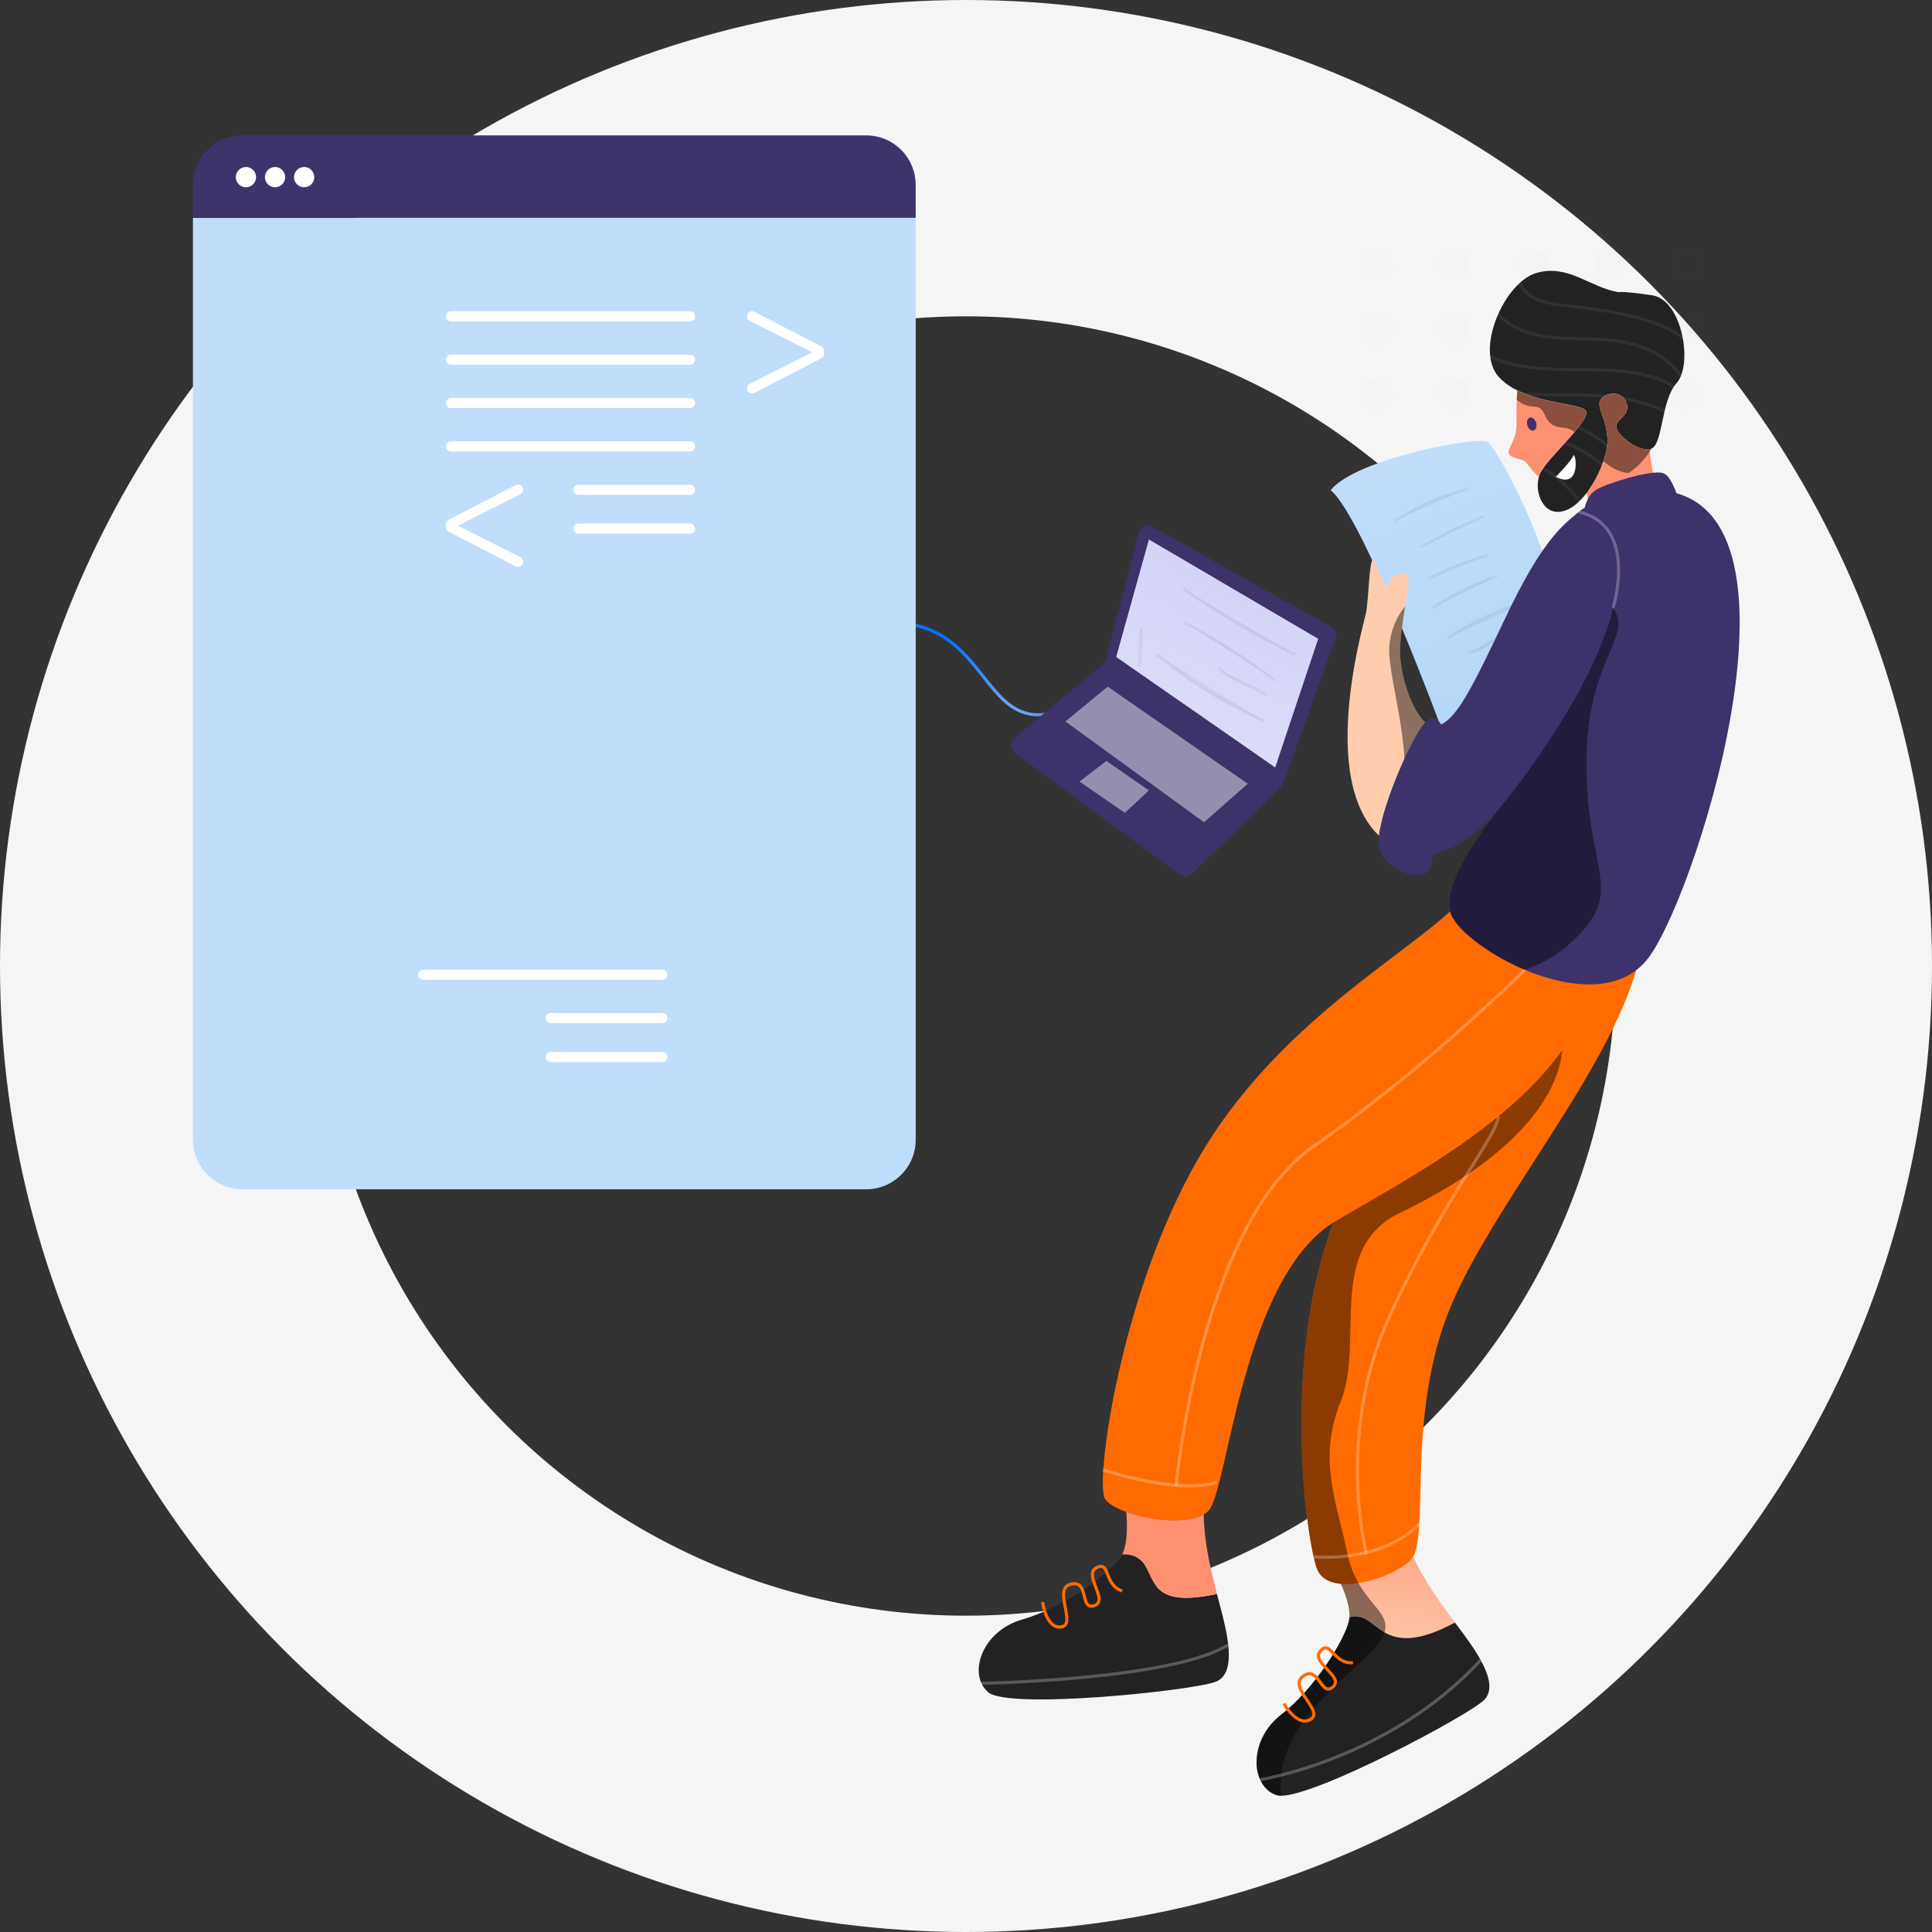 <?xml version="1.0" encoding="UTF-8"?> <svg xmlns="http://www.w3.org/2000/svg" width="262" height="262" viewBox="0 0 262 262" fill="none"><rect x="0" y="0" width="262" height="262" fill="#333333" stroke="none"/><circle cx="131" cy="131" r="109.553" transform="matrix(-1 0 0 1 262 0)" stroke="#F5F5F5" stroke-width="42.895"></circle><g opacity="0.1"><path opacity="0.1" d="M226.903 36.366C226.638 35.245 227.333 34.121 228.454 33.856C229.576 33.592 230.699 34.286 230.964 35.407C231.229 36.529 230.534 37.653 229.413 37.917C228.291 38.182 227.168 37.487 226.903 36.366Z" fill="url(#paint0_linear_430_14573)"></path><path opacity="0.1" d="M216.344 36.365C216.08 35.244 216.774 34.12 217.896 33.855C219.017 33.591 220.141 34.285 220.406 35.407C220.67 36.528 219.976 37.652 218.854 37.917C217.733 38.181 216.609 37.487 216.344 36.365Z" fill="url(#paint1_linear_430_14573)"></path><path opacity="0.1" d="M205.786 36.364C205.521 35.243 206.216 34.119 207.337 33.855C208.459 33.59 209.582 34.284 209.847 35.406C210.112 36.527 209.417 37.651 208.296 37.916C207.174 38.181 206.05 37.486 205.786 36.364Z" fill="url(#paint2_linear_430_14573)"></path><path opacity="0.1" d="M195.771 37.37C194.957 36.555 194.957 35.234 195.771 34.419C196.586 33.604 197.907 33.604 198.722 34.419C199.537 35.234 199.537 36.555 198.722 37.37C197.907 38.184 196.586 38.184 195.771 37.37Z" fill="url(#paint3_linear_430_14573)"></path><path opacity="0.1" d="M185.213 37.369C184.398 36.554 184.398 35.233 185.213 34.418C186.028 33.603 187.349 33.603 188.163 34.418C188.978 35.233 188.978 36.554 188.163 37.369C187.349 38.183 186.028 38.183 185.213 37.369Z" fill="url(#paint4_linear_430_14573)"></path><path opacity="0.1" d="M227.449 46.079C226.634 45.264 226.634 43.943 227.449 43.128C228.264 42.313 229.585 42.313 230.4 43.128C231.214 43.943 231.214 45.264 230.4 46.079C229.585 46.894 228.264 46.894 227.449 46.079Z" fill="url(#paint5_linear_430_14573)"></path><path opacity="0.1" d="M216.889 46.078C216.074 45.263 216.074 43.942 216.889 43.127C217.703 42.312 219.024 42.312 219.839 43.127C220.654 43.942 220.654 45.263 219.839 46.078C219.024 46.892 217.703 46.892 216.889 46.078Z" fill="url(#paint6_linear_430_14573)"></path><path opacity="0.1" d="M206.332 46.079C205.517 45.264 205.517 43.943 206.332 43.128C207.147 42.313 208.468 42.313 209.283 43.128C210.097 43.943 210.097 45.264 209.283 46.079C208.468 46.893 207.147 46.893 206.332 46.079Z" fill="url(#paint7_linear_430_14573)"></path><path opacity="0.1" d="M195.227 45.075C194.962 43.953 195.657 42.83 196.778 42.565C197.9 42.3 199.024 42.995 199.288 44.116C199.553 45.238 198.858 46.361 197.737 46.626C196.616 46.891 195.492 46.196 195.227 45.075Z" fill="url(#paint8_linear_430_14573)"></path><path opacity="0.1" d="M184.67 45.074C184.406 43.953 185.1 42.829 186.222 42.564C187.343 42.3 188.467 42.994 188.732 44.116C188.996 45.237 188.302 46.361 187.18 46.626C186.059 46.89 184.935 46.196 184.67 45.074Z" fill="url(#paint9_linear_430_14573)"></path><path opacity="0.1" d="M226.903 53.783C226.638 52.661 227.333 51.538 228.454 51.273C229.576 51.008 230.699 51.703 230.964 52.824C231.229 53.946 230.534 55.07 229.413 55.334C228.291 55.599 227.168 54.904 226.903 53.783Z" fill="url(#paint10_linear_430_14573)"></path><path opacity="0.1" d="M216.344 53.782C216.08 52.661 216.774 51.537 217.896 51.272C219.017 51.008 220.141 51.702 220.406 52.824C220.67 53.945 219.976 55.069 218.854 55.334C217.733 55.598 216.609 54.904 216.344 53.782Z" fill="url(#paint11_linear_430_14573)"></path><path opacity="0.1" d="M205.786 53.783C205.521 52.662 206.216 51.538 207.337 51.273C208.459 51.009 209.582 51.703 209.847 52.825C210.112 53.946 209.417 55.07 208.296 55.334C207.174 55.599 206.05 54.905 205.786 53.783Z" fill="url(#paint12_linear_430_14573)"></path><path opacity="0.1" d="M195.771 54.788C194.957 53.973 194.957 52.652 195.771 51.837C196.586 51.022 197.907 51.022 198.722 51.837C199.537 52.652 199.537 53.973 198.722 54.788C197.907 55.602 196.586 55.602 195.771 54.788Z" fill="url(#paint13_linear_430_14573)"></path><path opacity="0.1" d="M185.213 54.788C184.398 53.974 184.398 52.653 185.213 51.838C186.028 51.023 187.349 51.023 188.163 51.838C188.978 52.653 188.978 53.974 188.163 54.788C187.349 55.603 186.028 55.603 185.213 54.788Z" fill="url(#paint14_linear_430_14573)"></path></g><path d="M140.76 97.132C142.125 97.118 143.458 96.717 144.604 95.976L144.355 95.633C144.193 95.749 140.342 98.453 136.414 94.907C135.385 93.975 134.462 92.814 133.487 91.582C130.632 87.978 127.394 83.891 120.09 84.288L120.112 84.71C127.2 84.327 130.364 88.313 133.152 91.844C134.137 93.09 135.069 94.267 136.128 95.221C137.751 96.683 139.376 97.132 140.76 97.132Z" fill="url(#paint15_linear_430_14573)"></path><path d="M26.164 29.554V154.559C26.164 156.341 26.872 158.05 28.131 159.31C29.391 160.57 31.099 161.278 32.881 161.278H117.461C119.243 161.278 120.952 160.57 122.212 159.31C123.472 158.05 124.18 156.341 124.18 154.559V29.554H26.164Z" fill="#C0DEFC"></path><path d="M195.926 99.982C195.926 99.982 184.971 70.175 180.447 66.466C183.966 62.154 200.549 59.112 201.757 59.924C202.965 60.735 210.957 75.215 210.982 83.66C211.008 92.105 195.926 99.982 195.926 99.982Z" fill="url(#paint16_linear_430_14573)"></path><g opacity="0.25"><path opacity="0.25" d="M189.349 70.532C192.282 68.585 195.534 67.166 198.957 66.341Z" fill="url(#paint17_linear_430_14573)"></path><path opacity="0.25" d="M189.243 70.349C191.539 68.826 194.032 67.623 196.653 66.771C197.394 66.531 198.146 66.319 198.902 66.137C199.167 66.073 199.28 66.48 199.016 66.545C197.686 66.865 196.381 67.276 195.107 67.773C193.845 68.267 192.618 68.846 191.435 69.508C190.759 69.883 190.099 70.284 189.455 70.709C189.229 70.86 189.016 70.495 189.243 70.344V70.349Z" fill="url(#paint18_linear_430_14573)"></path><path opacity="0.25" d="M192.825 74.141C195.476 72.613 198.222 71.257 201.047 70.081Z" fill="url(#paint19_linear_430_14573)"></path><path opacity="0.25" d="M192.719 73.957C194.792 72.764 196.924 71.676 199.107 70.697C199.731 70.416 200.36 70.144 200.994 69.882C201.048 69.867 201.105 69.875 201.154 69.902C201.203 69.93 201.238 69.976 201.253 70.03C201.267 70.084 201.259 70.141 201.232 70.189C201.204 70.237 201.159 70.273 201.105 70.289C198.915 71.204 196.773 72.226 194.678 73.355C194.091 73.671 193.51 73.996 192.933 74.328C192.885 74.356 192.827 74.364 192.773 74.349C192.719 74.335 192.672 74.3 192.644 74.251C192.616 74.203 192.608 74.145 192.622 74.091C192.637 74.037 192.672 73.99 192.72 73.962L192.719 73.957Z" fill="url(#paint20_linear_430_14573)"></path><path opacity="0.25" d="M193.903 78.415C196.355 77.155 198.919 76.128 201.562 75.348Z" fill="url(#paint21_linear_430_14573)"></path><path opacity="0.25" d="M193.797 78.233C195.726 77.242 197.725 76.393 199.778 75.694C200.35 75.499 200.927 75.316 201.508 75.144C201.562 75.13 201.62 75.137 201.669 75.165C201.717 75.193 201.753 75.239 201.768 75.293C201.783 75.347 201.775 75.405 201.748 75.454C201.72 75.502 201.674 75.538 201.619 75.553C199.574 76.156 197.576 76.908 195.64 77.802C195.091 78.056 194.548 78.322 194.01 78.598C193.768 78.722 193.554 78.356 193.797 78.233Z" fill="url(#paint22_linear_430_14573)"></path><path opacity="0.25" d="M194.351 82.409C197.021 80.612 199.917 79.175 202.963 78.137Z" fill="url(#paint23_linear_430_14573)"></path><path opacity="0.25" d="M194.244 82.229C196.337 80.822 198.568 79.635 200.903 78.684C201.564 78.414 202.232 78.164 202.906 77.934C203.165 77.847 203.275 78.255 203.019 78.343C200.655 79.15 198.38 80.198 196.231 81.472C195.631 81.829 195.039 82.203 194.457 82.594C194.231 82.747 194.02 82.38 194.244 82.229V82.229Z" fill="url(#paint24_linear_430_14573)"></path><path opacity="0.25" d="M196.475 86.448C199.99 84.142 203.845 82.4 207.898 81.285Z" fill="url(#paint25_linear_430_14573)"></path><path opacity="0.25" d="M196.368 86.266C197.741 85.365 199.167 84.549 200.64 83.823C202.117 83.095 203.637 82.456 205.19 81.91C206.065 81.603 206.95 81.327 207.843 81.081C207.895 81.072 207.949 81.082 207.994 81.11C208.039 81.138 208.072 81.182 208.086 81.234C208.1 81.285 208.095 81.339 208.071 81.387C208.047 81.434 208.006 81.471 207.956 81.489C206.381 81.923 204.834 82.452 203.324 83.073C201.823 83.691 200.361 84.4 198.947 85.197C198.146 85.648 197.36 86.126 196.587 86.632C196.359 86.781 196.146 86.415 196.375 86.266H196.368Z" fill="url(#paint26_linear_430_14573)"></path><path opacity="0.25" d="M199.342 88.481C200.621 88.137 201.798 87.489 202.773 86.594Z" fill="url(#paint27_linear_430_14573)"></path><path opacity="0.25" d="M199.287 88.277C200.529 87.939 201.672 87.309 202.621 86.439C202.821 86.256 203.122 86.554 202.919 86.74C201.917 87.66 200.71 88.327 199.398 88.685C199.344 88.7 199.286 88.693 199.238 88.665C199.189 88.637 199.153 88.591 199.138 88.537C199.124 88.483 199.131 88.425 199.159 88.376C199.187 88.328 199.233 88.292 199.287 88.277Z" fill="url(#paint28_linear_430_14573)"></path></g><path d="M197.314 220.034C192.133 222.822 189.535 222.377 187.754 221.367C186.81 220.83 186.097 220.135 185.352 219.678C185.008 219.455 184.619 219.309 184.213 219.25C183.807 219.191 183.393 219.22 183 219.335C183.089 217.952 182.451 216.151 181.85 214.797C182.645 214.862 183.445 214.829 184.232 214.699C186.922 214.293 189.823 212.983 191.266 211.637C191.422 211.487 191.552 211.313 191.651 211.122C193.19 214.5 195.712 217.885 197.314 220.034Z" fill="url(#paint29_linear_430_14573)"></path><path d="M201.236 230.56C199.066 232.67 178.655 243.535 173.717 243.521C173.508 243.526 173.3 243.497 173.099 243.437C171.471 242.879 170.507 241.232 170.409 239.283C170.358 238.234 170.538 237.187 170.934 236.215C171.521 234.754 172.493 233.479 173.748 232.526C178.329 228.973 182.39 222.302 182.931 219.805C182.965 219.651 182.987 219.494 182.994 219.335C183.388 219.22 183.802 219.191 184.208 219.25C184.614 219.309 185.002 219.455 185.347 219.678C186.096 220.135 186.81 220.83 187.749 221.367C189.53 222.377 192.127 222.822 197.309 220.034C197.508 220.305 197.695 220.548 197.863 220.778C200.006 223.656 203.513 228.343 201.236 230.56Z" fill="#222222"></path><path d="M222.465 129.205C219.452 144.284 201.438 164.188 196.071 178.863C190.98 192.773 193.696 207.397 191.641 211.12C191.542 211.312 191.412 211.486 191.256 211.635C189.817 212.989 186.916 214.291 184.222 214.698C183.435 214.828 182.635 214.86 181.84 214.795C180.351 214.655 179.15 214.068 178.633 212.841C177.026 209.02 171.906 173.98 186.929 154.505C189.662 150.967 192.713 147.687 196.045 144.707C209.104 133.006 222.465 129.205 222.465 129.205Z" fill="#FF6B00"></path><path style="mix-blend-mode:overlay" opacity="0.45" d="M181.845 189.956C178.638 197.964 181.245 203.531 182.754 210.799C183.03 212.171 183.527 213.488 184.227 214.699C186.042 217.863 188.473 219.095 187.754 221.367C187.577 221.882 187.316 222.363 186.98 222.793C183.935 226.926 172.614 233.458 173.717 243.521C173.508 243.526 173.3 243.497 173.1 243.437C171.471 242.879 170.507 241.232 170.409 239.283C170.581 238.264 170.753 237.224 170.934 236.215C171.521 234.753 172.494 233.479 173.748 232.526C178.329 228.973 182.391 222.302 182.931 219.805C182.966 219.651 182.987 219.494 182.995 219.335C183.084 217.952 182.446 216.151 181.845 214.797C180.356 214.656 179.155 214.07 178.638 212.843C177.031 209.022 171.911 173.982 186.934 154.506C189.667 150.969 192.718 147.689 196.05 144.709L211.811 140.814C211.811 140.814 214.224 152.727 189.818 164.492C179.812 169.31 185.052 181.947 181.845 189.956Z" fill="url(#paint30_linear_430_14573)"></path><path d="M216.789 128.301C216.636 146.547 194.021 158.006 181.202 165.546C168.383 173.085 166.577 202.186 163.861 204.902C163.677 205.083 163.471 205.239 163.248 205.367C160.921 206.74 155.975 206.201 152.739 205.038C151.318 204.523 150.227 203.89 149.837 203.243C148.479 200.98 151.948 175.348 162.503 157.102C173.059 138.857 190.471 129.73 197.485 122.797L216.789 128.301Z" fill="#FF6B00"></path><path d="M214.423 65.171C214.423 65.171 215.795 67.583 215.433 69.946C215.071 72.308 224.777 66.481 224.777 66.481C224.777 66.481 223.044 60.847 223.937 58.283" fill="url(#paint31_linear_430_14573)"></path><path d="M227.381 51.925C225.214 54.347 225.549 60.19 223.938 60.847C223.892 60.865 223.845 60.879 223.797 60.89C222.025 61.267 219.123 58.855 219.164 57.801C219.206 56.748 221.313 56.295 220.484 54.447C219.655 52.599 216.867 53.431 216.905 54.751C216.943 56.07 217.794 56.774 217.996 59.438C218.123 61.13 217.049 64.193 215.438 66.473C214.515 67.78 213.42 68.829 212.269 69.23C209.397 70.234 208.055 66.904 208.686 64.661C208.75 64.434 208.837 64.214 208.947 64.006C210.107 61.844 215.982 56.769 215.031 55.663C214.278 54.788 209.391 54.734 205.766 52.939C204.805 52.493 203.942 51.864 203.223 51.086C199.963 47.419 204.026 38.272 208.35 37.016C212.674 35.761 215.687 39.026 219.502 39.626C219.502 39.626 219.918 39.439 224.029 40.041C228.14 40.644 229.607 49.437 227.381 51.925Z" fill="#222222"></path><g style="mix-blend-mode:overlay" opacity="0.25"><g style="mix-blend-mode:overlay" opacity="0.25"><path d="M206.26 35.789C205.77 36.647 205.917 37.677 206.367 38.517C206.881 39.478 207.774 40.117 208.782 40.499C209.903 40.926 211.106 41.071 212.288 41.218C213.618 41.39 214.949 41.544 216.275 41.733C218.911 42.11 221.543 42.603 224.063 43.473C226.194 44.207 228.481 45.23 229.677 47.247C231.028 49.533 230.624 52.312 230.005 54.754C229.919 55.087 229.833 55.418 229.743 55.751C229.724 55.8 229.687 55.841 229.64 55.865C229.592 55.889 229.538 55.895 229.487 55.881C229.435 55.866 229.391 55.834 229.363 55.789C229.335 55.744 229.325 55.69 229.334 55.638C229.991 53.194 230.693 50.44 229.597 48.011C228.634 45.875 226.433 44.772 224.336 44.013C221.822 43.104 219.189 42.584 216.546 42.194C215.22 41.999 213.889 41.836 212.559 41.671C211.358 41.522 210.129 41.397 208.973 41.012C207.902 40.657 206.914 40.074 206.259 39.14C205.682 38.322 205.365 37.253 205.612 36.268C205.674 36.027 205.769 35.796 205.895 35.582C205.923 35.533 205.969 35.498 206.024 35.484C206.078 35.469 206.135 35.477 206.184 35.505C206.232 35.534 206.268 35.58 206.282 35.634C206.296 35.688 206.289 35.746 206.26 35.794V35.789Z" fill="white"></path></g></g><g style="mix-blend-mode:overlay" opacity="0.25"><g style="mix-blend-mode:overlay" opacity="0.25"><path d="M201.683 39.06C201.975 41.542 203.932 43.476 206.12 44.466C208.798 45.676 211.816 45.688 214.699 45.736C217.468 45.784 220.267 45.933 222.885 46.921C224.104 47.368 225.24 48.015 226.246 48.834C227.274 49.718 228.16 50.756 228.873 51.909C229.644 53.122 230.332 54.386 230.932 55.692C231.244 56.365 231.538 57.046 231.814 57.736C231.953 58.079 232.095 58.432 232.212 58.789C232.32 59.115 232.372 59.488 232.195 59.798C232.129 59.925 232.028 60.031 231.904 60.101C231.78 60.172 231.637 60.205 231.495 60.196C231.439 60.194 231.386 60.171 231.347 60.132C231.308 60.092 231.285 60.039 231.284 59.983C231.284 59.928 231.307 59.874 231.346 59.835C231.385 59.795 231.439 59.773 231.495 59.773C231.809 59.81 231.915 59.459 231.882 59.208C231.804 58.841 231.683 58.484 231.522 58.144C231.257 57.458 230.971 56.782 230.664 56.116C230.078 54.816 229.407 53.555 228.657 52.341C227.968 51.203 227.113 50.173 226.121 49.286C225.148 48.458 224.038 47.806 222.842 47.359C220.268 46.374 217.539 46.213 214.819 46.158C211.966 46.108 209.011 46.101 206.326 45.007C204.085 44.094 202.066 42.335 201.422 39.928C201.344 39.642 201.286 39.35 201.251 39.056C201.251 39 201.274 38.946 201.314 38.907C201.353 38.867 201.407 38.845 201.463 38.845C201.519 38.846 201.572 38.869 201.611 38.908C201.65 38.948 201.673 39.001 201.674 39.056L201.683 39.06Z" fill="white"></path></g></g><g style="mix-blend-mode:overlay" opacity="0.25"><g style="mix-blend-mode:overlay" opacity="0.25"><path d="M196.662 43.164C197.791 45.417 199.81 47.064 202.065 48.116C204.707 49.351 207.658 49.723 210.544 49.847C213.66 49.979 216.786 49.825 219.893 50.133C221.4 50.262 222.889 50.546 224.337 50.979C225.605 51.376 226.853 51.962 227.798 52.916C229.92 55.054 229.915 58.288 229.579 61.075C229.533 61.461 229.481 61.845 229.43 62.231C229.427 62.287 229.405 62.339 229.365 62.378C229.326 62.417 229.274 62.44 229.219 62.442C229.116 62.442 228.99 62.345 229.006 62.231C229.385 59.416 229.788 56.175 227.959 53.745C227.151 52.669 225.94 51.986 224.699 51.542C223.286 51.065 221.824 50.749 220.339 50.602C217.277 50.259 214.19 50.391 211.115 50.291C208.188 50.195 205.194 49.89 202.466 48.747C200.184 47.793 198.075 46.28 196.746 44.161C196.586 43.907 196.44 43.646 196.305 43.375C196.183 43.133 196.548 42.919 196.67 43.162L196.662 43.164Z" fill="white"></path></g></g><g style="mix-blend-mode:overlay" opacity="0.25"><g style="mix-blend-mode:overlay" opacity="0.25"><path d="M199.643 49.833C199.54 51.022 200.501 51.94 201.52 52.359C202.102 52.579 202.706 52.737 203.322 52.829C204.008 52.949 204.695 53.038 205.381 53.107C208.148 53.378 210.931 53.306 213.706 53.342C216.443 53.378 219.196 53.527 221.861 54.188C224.363 54.801 226.748 55.817 228.923 57.195C229.905 57.823 230.852 58.584 231.442 59.608C231.979 60.539 232.185 61.747 231.785 62.772C231.69 63.025 231.558 63.263 231.396 63.479C231.366 63.526 231.319 63.559 231.265 63.574C231.212 63.587 231.155 63.581 231.106 63.554C231.058 63.525 231.023 63.479 231.009 63.425C230.995 63.37 231.002 63.313 231.03 63.264C231.698 62.389 231.687 61.19 231.263 60.208C230.805 59.143 229.891 58.349 228.94 57.717C226.81 56.317 224.46 55.283 221.988 54.66C219.34 53.973 216.607 53.802 213.883 53.767C211.127 53.728 208.363 53.803 205.616 53.553C204.93 53.489 204.243 53.407 203.557 53.297C202.927 53.211 202.305 53.072 201.699 52.88C200.626 52.515 199.606 51.791 199.283 50.65C199.209 50.384 199.182 50.107 199.204 49.831C199.228 49.564 199.652 49.56 199.628 49.831L199.643 49.833Z" fill="white"></path></g></g><g style="mix-blend-mode:overlay" opacity="0.25"><g style="mix-blend-mode:overlay" opacity="0.25"><path d="M208.571 56.588C211.113 56.633 213.6 57.333 215.793 58.619C216.516 59.05 217.204 59.535 217.852 60.073C219.149 61.133 220.333 62.331 221.698 63.303C223.017 64.25 224.518 64.912 226.106 65.248C227.694 65.584 229.335 65.587 230.924 65.256C231.118 65.215 231.312 65.168 231.504 65.117C231.558 65.102 231.616 65.11 231.665 65.137C231.714 65.165 231.749 65.211 231.764 65.266C231.779 65.32 231.771 65.377 231.744 65.426C231.716 65.475 231.67 65.511 231.616 65.525C230.024 65.942 228.363 66.032 226.736 65.788C225.113 65.552 223.556 64.984 222.162 64.122C220.729 63.23 219.509 62.051 218.238 60.951C217.611 60.395 216.95 59.879 216.258 59.407C215.556 58.943 214.815 58.541 214.044 58.206C212.514 57.538 210.878 57.145 209.211 57.043C208.998 57.029 208.787 57.022 208.574 57.019C208.521 57.014 208.472 56.989 208.436 56.95C208.401 56.911 208.381 56.86 208.381 56.807C208.381 56.754 208.401 56.702 208.436 56.663C208.472 56.624 208.521 56.599 208.574 56.595L208.571 56.588Z" fill="white"></path></g></g><g style="mix-blend-mode:overlay" opacity="0.25"><g style="mix-blend-mode:overlay" opacity="0.25"><path d="M208.447 58.506C210.688 59.237 212.951 59.978 215.006 61.15C216.847 62.2 218.506 63.63 219.592 65.467C220.188 66.464 220.57 67.575 220.713 68.727C220.712 68.783 220.69 68.837 220.651 68.876C220.611 68.915 220.558 68.938 220.502 68.938C220.446 68.937 220.393 68.914 220.353 68.875C220.314 68.836 220.291 68.783 220.289 68.727C220.054 66.751 218.97 64.975 217.575 63.595C216.013 62.051 214.044 61.022 212.021 60.212C210.809 59.731 209.572 59.326 208.335 58.923C208.076 58.839 208.188 58.431 208.447 58.515V58.506Z" fill="white"></path></g></g><g style="mix-blend-mode:overlay" opacity="0.25"><g style="mix-blend-mode:overlay" opacity="0.25"><path d="M206.646 62.471C207.865 62.644 209.032 63.082 210.064 63.755C211.116 64.443 212.08 65.258 212.934 66.181C213.88 67.173 214.748 68.24 215.679 69.243C216.517 70.199 217.458 71.058 218.485 71.807C219.465 72.521 220.585 73.019 221.772 73.269C221.915 73.294 222.057 73.317 222.201 73.334C222.256 73.336 222.309 73.358 222.348 73.398C222.388 73.437 222.41 73.49 222.412 73.545C222.412 73.601 222.39 73.655 222.35 73.695C222.311 73.735 222.257 73.757 222.201 73.758C220.979 73.598 219.807 73.169 218.77 72.504C217.712 71.823 216.744 71.012 215.887 70.091C214.938 69.103 214.07 68.043 213.142 67.028C212.305 66.072 211.366 65.209 210.343 64.455C209.368 63.734 208.252 63.227 207.068 62.965C206.927 62.938 206.783 62.912 206.641 62.895C206.585 62.893 206.532 62.87 206.493 62.83C206.454 62.791 206.431 62.738 206.43 62.682C206.43 62.626 206.452 62.573 206.491 62.533C206.531 62.494 206.585 62.471 206.641 62.471H206.646Z" fill="white"></path></g></g><path d="M223.938 60.854C223.225 62.149 222.131 63.266 220.861 64.158C219.234 65.302 217.385 66.094 215.434 66.481C216.281 65.264 216.955 63.937 217.438 62.535C217.845 61.349 218.052 60.246 217.992 59.447C217.79 56.782 216.935 56.079 216.901 54.759C216.867 53.44 219.646 52.611 220.48 54.456C221.314 56.3 219.198 56.756 219.161 57.81C219.123 58.863 222.024 61.279 223.793 60.898C223.843 60.887 223.891 60.872 223.938 60.854V60.854Z" fill="url(#paint32_linear_430_14573)"></path><path d="M213.526 58.59C211.93 60.478 209.624 62.746 208.943 64.014C208.833 64.223 208.745 64.442 208.682 64.669C207.721 63.837 207.23 63.012 206.947 62.707C206.417 62.14 205.026 62.255 204.65 61.578C204.274 60.9 205.741 59.69 205.666 57.317C205.631 56.288 205.666 55.147 205.69 54.191C205.715 53.721 205.738 53.294 205.758 52.947C209.387 54.742 214.274 54.797 215.023 55.672C215.42 56.128 214.651 57.263 213.526 58.59Z" fill="url(#paint33_linear_430_14573)"></path><path d="M210.981 64.669C210.981 64.669 213.053 62.556 213.355 61.802C213.657 61.049 214.561 66.483 210.981 64.669Z" fill="white"></path><path d="M208.322 57.35C208.449 57.834 208.285 58.296 207.953 58.38C207.622 58.464 207.248 58.148 207.12 57.664C206.991 57.18 207.156 56.719 207.489 56.635C207.821 56.551 208.19 56.863 208.322 57.35Z" fill="url(#paint34_linear_430_14573)"></path><path style="mix-blend-mode:overlay" opacity="0.45" d="M215.027 55.672C215.42 56.128 214.651 57.263 213.526 58.589C213.11 58.263 212.611 58.06 212.086 58.005C208.694 57.781 210.25 55.193 207.915 55.116C207.082 55.096 206.286 54.766 205.684 54.19C205.71 53.719 205.733 53.292 205.753 52.946C209.391 54.742 214.274 54.797 215.027 55.672Z" fill="url(#paint35_linear_430_14573)"></path><path style="mix-blend-mode:overlay" opacity="0.45" d="M223.938 60.854C223.225 62.149 222.131 63.266 220.861 64.158C219.512 64.023 218.404 63.367 217.438 62.53C217.845 61.344 218.052 60.241 217.992 59.441C217.79 56.777 216.935 56.074 216.901 54.754C216.867 53.435 219.646 52.606 220.48 54.45C221.314 56.295 219.198 56.751 219.161 57.805C219.123 58.858 222.024 61.274 223.793 60.893C223.842 60.884 223.891 60.871 223.938 60.854V60.854Z" fill="url(#paint36_linear_430_14573)"></path><path d="M189.831 115.22C177.477 109.692 184.97 84.597 185.262 83.064C185.565 81.483 185.715 75.903 186.168 75.903C186.62 75.903 187.677 80.577 188.201 79.219C188.724 77.862 190.388 77.332 190.917 78.089C191.193 78.478 190.896 80.148 190.553 82.222C190.227 84.156 189.867 86.453 189.867 88.416C189.867 92.019 191.926 97.777 194.113 98.455C192.684 101.2 190.031 107.097 189.824 113.499C189.814 114.069 189.814 114.645 189.831 115.22Z" fill="url(#paint37_linear_430_14573)"></path><path style="mix-blend-mode:overlay" opacity="0.45" d="M194.121 98.455C192.692 101.2 190.039 107.097 189.832 113.499C189.468 113.185 189.404 112.339 189.818 110.807C191.858 103.269 188.891 94.322 188.435 89.188C188.193 86.674 188.959 84.166 190.563 82.215C190.237 84.149 189.876 86.446 189.876 88.409C189.869 92.009 191.925 97.777 194.121 98.455Z" fill="url(#paint38_linear_430_14573)"></path><path d="M214.675 69.983C214.751 69.568 214.977 67.36 216.372 66.466C217.767 65.572 223.987 63.65 225.531 64.158C227.075 64.666 228.059 69.422 228.059 69.422L221.686 70.774L214.675 69.983Z" fill="url(#paint39_linear_430_14573)"></path><path d="M223.721 129.658C223.209 130.386 222.588 131.031 221.88 131.572C217.946 134.571 211.953 133.691 206.781 131.517C201.552 129.317 197.173 125.793 196.658 123.624C196.657 123.613 196.657 123.602 196.658 123.591C195.706 119.474 201.684 111.716 203.135 109.91C202.267 110.903 201.323 111.827 200.313 112.676C198.07 114.551 194.912 116.462 191.785 115.862C191.575 115.823 191.367 115.772 191.163 115.709C190.715 115.575 190.277 115.411 189.852 115.218C189.563 108.184 192.568 101.444 194.127 98.454C194.328 98.52 194.542 98.537 194.75 98.503C194.838 98.491 194.924 98.47 195.008 98.44C197.496 97.539 199.383 93.841 204.134 83.816C208.885 73.791 211.512 71.526 214.085 69.419C216.659 67.312 223.351 66.48 223.351 66.48C247.547 65.431 230.583 120.005 223.721 129.658Z" fill="url(#paint40_linear_430_14573)"></path><path style="mix-blend-mode:overlay" opacity="0.45" d="M215.134 103.971C215.227 118.651 220.764 120.86 212.871 127.992C211.1 129.561 209.031 130.757 206.787 131.508C201.557 129.308 197.179 125.784 196.664 123.615C195.648 119.418 201.926 111.39 203.222 109.795C203.222 109.795 215.839 94.713 218.755 82.448C221.563 86.482 215.036 89.296 215.134 103.971Z" fill="url(#paint41_linear_430_14573)"></path><path d="M194.122 97.388C192.471 97.014 185.886 112.092 187.087 115.22C188.288 118.348 193.693 120.082 194.122 117.217C194.551 114.352 198.288 97.312 194.122 97.388Z" fill="url(#paint42_linear_430_14573)"></path><path d="M164.914 228.046C161.974 229.247 136.794 231.891 134.002 229.481C131.21 227.07 133.101 221.185 138.677 219.603C144.105 218.059 150.173 213.598 151.817 211.412C151.864 211.357 151.908 211.3 151.947 211.24C152.039 211.105 152.12 210.964 152.189 210.816C153.157 210.744 154.432 210.961 155.264 212.294C155.298 212.349 155.333 212.404 155.365 212.465C156.686 214.74 156.69 217.956 165.028 216.154C165.181 216.743 165.324 217.271 165.444 217.728C166.348 221.185 167.854 226.84 164.914 228.046Z" fill="#222222"></path><path d="M165.027 216.142C156.689 217.944 156.685 214.728 155.364 212.453C155.331 212.398 155.297 212.343 155.263 212.282C154.431 210.948 153.156 210.737 152.188 210.804C152.957 209.197 152.864 206.503 152.737 205.031C155.973 206.194 160.92 206.731 163.246 205.36C163.246 208.656 164.072 212.395 164.791 215.204C164.866 215.533 164.952 215.845 165.027 216.142Z" fill="url(#paint43_linear_430_14573)"></path><g style="mix-blend-mode:overlay" opacity="0.25"><path d="M170.891 241.344C170.891 241.344 188.382 238.614 200.801 225.125" stroke="white" stroke-width="0.424" stroke-miterlimit="10"></path></g><g style="mix-blend-mode:overlay" opacity="0.25"><path d="M133.103 228.275C133.103 228.275 158.91 227.842 166.561 223.057" stroke="white" stroke-width="0.424" stroke-miterlimit="10"></path></g><path d="M143.677 220.864C143.781 220.864 143.885 220.855 143.987 220.838C144.124 220.821 144.255 220.775 144.373 220.704C144.491 220.634 144.593 220.54 144.674 220.428C145.046 219.886 144.861 218.961 144.674 217.98C144.349 216.358 144.215 215.279 145.283 215.036C146.35 214.792 146.583 215.434 146.844 216.516C146.99 217.12 147.127 217.69 147.561 217.928C147.703 217.996 147.858 218.032 148.015 218.034C148.172 218.036 148.327 218.004 148.471 217.94C148.618 217.899 148.755 217.827 148.874 217.73C148.992 217.632 149.088 217.511 149.157 217.374C149.426 216.794 149.124 216.002 148.803 215.178C148.34 213.977 148.088 213.15 148.803 212.776C149.08 212.632 149.286 212.587 149.433 212.642C149.675 212.733 149.828 213.126 150.004 213.581C150.324 214.396 150.759 215.511 152.124 215.955L152.254 215.554C151.08 215.171 150.71 214.203 150.399 213.426C150.185 212.877 149.999 212.397 149.582 212.247C149.316 212.146 148.997 212.198 148.608 212.4C147.503 212.975 147.983 214.224 148.407 215.327C148.682 216.039 148.965 216.777 148.771 217.194C148.726 217.278 148.664 217.352 148.589 217.412C148.514 217.471 148.428 217.513 148.335 217.537C148.246 217.579 148.15 217.603 148.052 217.606C147.954 217.608 147.856 217.591 147.765 217.554C147.496 217.407 147.379 216.925 147.251 216.413C147.033 215.509 146.736 214.267 145.192 214.62C143.648 214.974 143.991 216.679 144.262 218.052C144.433 218.91 144.605 219.781 144.337 220.176C144.288 220.241 144.225 220.296 144.154 220.336C144.082 220.376 144.004 220.401 143.922 220.409C143.745 220.442 143.564 220.437 143.389 220.395C143.214 220.353 143.05 220.274 142.908 220.164C141.879 219.392 141.606 217.247 141.604 217.227L141.184 217.278C141.196 217.372 141.482 219.624 142.656 220.502C142.946 220.733 143.306 220.86 143.677 220.864Z" fill="#FF6B00"></path><path d="M176.963 233.6C177.288 233.599 177.605 233.504 177.877 233.328C177.998 233.259 178.103 233.167 178.186 233.056C178.269 232.945 178.328 232.817 178.36 232.682C178.497 232.039 177.968 231.255 177.411 230.426C176.488 229.054 175.949 228.108 176.839 227.475C177.73 226.842 178.193 227.341 178.85 228.24C179.217 228.741 179.562 229.215 180.051 229.27C180.329 229.301 180.605 229.189 180.895 228.927C181.015 228.831 181.113 228.712 181.184 228.577C181.255 228.442 181.297 228.293 181.307 228.141C181.333 227.503 180.751 226.893 180.135 226.253C179.241 225.317 178.696 224.656 179.212 224.037C179.413 223.796 179.588 223.678 179.744 223.673C180.002 223.673 180.293 223.966 180.633 224.318C181.24 224.948 182.072 225.811 183.5 225.691L183.467 225.27C182.235 225.37 181.517 224.622 180.937 224.021C180.528 223.597 180.175 223.234 179.736 223.246C179.452 223.256 179.178 223.417 178.895 223.76C178.095 224.716 179.022 225.685 179.837 226.54C180.364 227.092 180.909 227.662 180.89 228.122C180.882 228.217 180.854 228.31 180.807 228.394C180.761 228.478 180.697 228.551 180.621 228.609C180.556 228.682 180.477 228.74 180.388 228.781C180.3 228.821 180.204 228.843 180.106 228.844C179.799 228.812 179.507 228.41 179.197 227.986C178.648 227.235 177.895 226.205 176.599 227.128C175.304 228.052 176.282 229.498 177.064 230.661C177.55 231.38 178.051 232.125 177.951 232.593C177.931 232.673 177.894 232.747 177.844 232.811C177.793 232.876 177.73 232.929 177.658 232.967C177.508 233.067 177.339 233.135 177.162 233.164C176.984 233.194 176.802 233.185 176.628 233.139C175.383 232.825 174.303 230.948 174.293 230.929L173.926 231.138C173.972 231.222 175.103 233.197 176.525 233.549C176.669 233.584 176.815 233.601 176.963 233.6Z" fill="#FF6B00"></path><g style="mix-blend-mode:overlay" opacity="0.25"><path d="M178.143 211.12C178.143 211.12 187.314 212.067 192.475 206.637" stroke="white" stroke-width="0.424" stroke-miterlimit="10"></path></g><g style="mix-blend-mode:overlay" opacity="0.25"><path d="M185.311 210.799C185.311 210.799 181.043 194.647 188.435 178.514C195.827 162.38 202.908 154.249 203.215 151.375" stroke="white" stroke-width="0.424" stroke-miterlimit="10"></path></g><g style="mix-blend-mode:overlay" opacity="0.25"><path d="M149.554 199.321C149.554 199.321 159.863 202.79 165.027 200.98" stroke="white" stroke-width="0.424" stroke-miterlimit="10"></path></g><g style="mix-blend-mode:overlay" opacity="0.25"><path d="M159.488 201.503C159.488 201.503 162.722 166.148 178.144 155.441C193.565 144.735 206.787 131.516 206.787 131.516" stroke="white" stroke-width="0.424" stroke-miterlimit="10"></path></g><g style="mix-blend-mode:overlay" opacity="0.25"><path d="M218.745 82.459C218.745 82.459 222.263 71.26 214.071 69.419" stroke="white" stroke-width="0.424" stroke-miterlimit="10"></path></g><path d="M26.164 25.078V29.539H124.178V25.078C124.178 24.196 124.004 23.322 123.667 22.507C123.329 21.692 122.835 20.951 122.211 20.327C121.587 19.703 120.847 19.208 120.031 18.87C119.216 18.533 118.343 18.359 117.46 18.359H32.881C31.999 18.359 31.125 18.533 30.31 18.87C29.495 19.208 28.754 19.703 28.131 20.327C27.507 20.951 27.012 21.692 26.674 22.507C26.337 23.322 26.163 24.196 26.164 25.078V25.078Z" fill="#3F336C"></path><path d="M39.872 24.018C39.871 24.289 39.951 24.555 40.102 24.781C40.252 25.007 40.466 25.184 40.717 25.288C40.968 25.392 41.244 25.42 41.51 25.368C41.777 25.315 42.022 25.184 42.214 24.993C42.406 24.801 42.537 24.556 42.591 24.29C42.644 24.024 42.617 23.747 42.513 23.496C42.409 23.245 42.233 23.031 42.008 22.88C41.782 22.729 41.516 22.648 41.245 22.648C40.881 22.648 40.532 22.793 40.275 23.049C40.018 23.306 39.873 23.654 39.872 24.018V24.018Z" fill="white"></path><path d="M35.925 24.018C35.924 24.289 36.004 24.555 36.154 24.781C36.305 25.007 36.519 25.184 36.77 25.288C37.021 25.392 37.297 25.42 37.563 25.368C37.83 25.315 38.075 25.184 38.267 24.993C38.459 24.801 38.59 24.556 38.643 24.29C38.697 24.024 38.669 23.747 38.566 23.496C38.462 23.245 38.286 23.031 38.06 22.88C37.834 22.729 37.569 22.648 37.297 22.648C36.934 22.648 36.585 22.793 36.328 23.049C36.071 23.306 35.925 23.654 35.925 24.018V24.018Z" fill="white"></path><path d="M31.979 24.018C31.979 24.289 32.059 24.555 32.209 24.781C32.36 25.007 32.574 25.184 32.825 25.288C33.075 25.392 33.351 25.42 33.618 25.368C33.884 25.315 34.129 25.184 34.321 24.993C34.514 24.801 34.645 24.556 34.698 24.29C34.751 24.024 34.724 23.747 34.62 23.496C34.517 23.245 34.341 23.031 34.115 22.88C33.889 22.729 33.624 22.648 33.352 22.648C32.989 22.648 32.64 22.793 32.383 23.049C32.125 23.306 31.98 23.654 31.979 24.018V24.018Z" fill="white"></path><path d="M159.941 118.571C160.2 118.762 160.519 118.856 160.84 118.835C161.161 118.814 161.465 118.679 161.697 118.456C164.557 115.702 173.851 106.741 173.937 106.487C174.023 106.233 179.549 90.916 181.085 86.662C181.195 86.359 181.193 86.026 181.08 85.723C180.967 85.42 180.75 85.168 180.467 85.01L156.388 71.471C156.205 71.37 156.001 71.311 155.791 71.301C155.582 71.291 155.373 71.328 155.181 71.411C154.988 71.494 154.818 71.62 154.681 71.779C154.545 71.938 154.447 72.126 154.394 72.329L150.026 89.372C149.955 89.65 149.798 89.898 149.578 90.082L137.623 100.034C137.464 100.167 137.338 100.334 137.254 100.523C137.17 100.712 137.129 100.917 137.135 101.124C137.141 101.331 137.194 101.533 137.289 101.717C137.385 101.9 137.52 102.06 137.686 102.183L159.941 118.571Z" fill="url(#paint44_linear_430_14573)"></path><path style="mix-blend-mode:overlay" opacity="0.45" d="M169.211 106.284L150.212 93.115L144.483 97.841L163.281 111.512L169.211 106.284Z" fill="url(#paint45_linear_430_14573)"></path><path style="mix-blend-mode:overlay" opacity="0.45" d="M155.805 107.188L152.548 110.229L146.392 105.991L150.038 103.194L155.805 107.188Z" fill="url(#paint46_linear_430_14573)"></path><path d="M178.762 86.632L155.805 73.161L151.369 89.094L172.931 104.073L178.762 86.632Z" fill="url(#paint47_linear_430_14573)"></path><g opacity="0.25"><path opacity="0.25" d="M175.521 88.71C170.292 86.221 165.292 83.274 160.582 79.904Z" fill="url(#paint48_linear_430_14573)"></path><path opacity="0.25" d="M175.419 88.893C173.375 87.919 171.367 86.877 169.396 85.767C167.425 84.656 165.5 83.482 163.621 82.244C162.558 81.544 161.511 80.825 160.478 80.086C160.43 80.056 160.396 80.01 160.382 79.956C160.368 79.902 160.375 79.845 160.402 79.796C160.431 79.748 160.478 79.713 160.532 79.699C160.586 79.685 160.644 79.693 160.692 79.72C162.531 81.036 164.415 82.288 166.342 83.476C168.27 84.665 170.23 85.78 172.222 86.822C173.348 87.412 174.484 87.981 175.631 88.528C175.68 88.556 175.715 88.602 175.729 88.656C175.744 88.71 175.736 88.767 175.709 88.816C175.679 88.863 175.633 88.898 175.579 88.912C175.525 88.927 175.468 88.92 175.419 88.893V88.893Z" fill="url(#paint49_linear_430_14573)"></path></g><g opacity="0.25"><path opacity="0.25" d="M172.834 92.181C169.04 89.3 165.02 86.729 160.813 84.494Z" fill="url(#paint50_linear_430_14573)"></path><path opacity="0.25" d="M172.727 92.369C171.24 91.245 169.724 90.167 168.179 89.137C166.633 88.106 165.058 87.129 163.454 86.206C162.548 85.683 161.633 85.176 160.708 84.684C160.468 84.556 160.681 84.19 160.921 84.319C162.565 85.193 164.179 86.117 165.765 87.091C167.35 88.066 168.898 89.086 170.408 90.151C171.263 90.752 172.108 91.371 172.942 92.005C172.989 92.035 173.023 92.081 173.037 92.134C173.052 92.188 173.045 92.245 173.019 92.294C172.99 92.342 172.944 92.377 172.89 92.391C172.835 92.405 172.778 92.397 172.729 92.369H172.727Z" fill="url(#paint51_linear_430_14573)"></path></g><g opacity="0.25"><path opacity="0.25" d="M171.58 94.111C169.573 92.862 167.042 92.395 165.403 90.696Z" fill="url(#paint52_linear_430_14573)"></path><path opacity="0.25" d="M171.473 94.293C169.885 93.309 168.042 92.843 166.463 91.827C166.027 91.546 165.625 91.217 165.262 90.846C165.073 90.65 165.372 90.35 165.562 90.547C166.846 91.878 168.671 92.434 170.31 93.198C170.786 93.412 171.247 93.656 171.693 93.927C171.925 94.071 171.712 94.442 171.48 94.293H171.473Z" fill="url(#paint53_linear_430_14573)"></path></g><g opacity="0.25"><path opacity="0.25" d="M171.322 97.716C166.167 95.447 161.355 92.467 157.028 88.862Z" fill="url(#paint54_linear_430_14573)"></path><path opacity="0.25" d="M171.216 97.899C167.188 96.127 163.366 93.918 159.82 91.312C158.817 90.576 157.837 89.809 156.879 89.011C156.859 88.992 156.844 88.969 156.833 88.943C156.822 88.918 156.817 88.89 156.817 88.862C156.817 88.834 156.822 88.807 156.833 88.781C156.844 88.756 156.859 88.732 156.879 88.713C156.919 88.674 156.973 88.653 157.029 88.653C157.084 88.653 157.138 88.674 157.178 88.713C160.547 91.518 164.213 93.946 168.109 95.955C169.198 96.516 170.305 97.044 171.431 97.539C171.479 97.567 171.514 97.614 171.528 97.668C171.542 97.723 171.535 97.78 171.506 97.829C171.477 97.876 171.43 97.91 171.376 97.924C171.322 97.938 171.265 97.931 171.216 97.904V97.899Z" fill="url(#paint55_linear_430_14573)"></path></g><g opacity="0.25"><path opacity="0.25" d="M154.773 85.364C154.696 86.965 154.62 88.561 154.545 90.152Z" fill="url(#paint56_linear_430_14573)"></path><path opacity="0.25" d="M154.984 85.364C154.909 86.965 154.833 88.561 154.756 90.152C154.744 90.424 154.32 90.424 154.334 90.152L154.56 85.364C154.574 85.093 154.996 85.091 154.984 85.364Z" fill="url(#paint57_linear_430_14573)"></path></g><path d="M111.386 46.981L102.304 42.286C102.199 42.231 102.082 42.204 101.963 42.209C101.845 42.213 101.73 42.247 101.628 42.309C101.527 42.371 101.444 42.458 101.386 42.561C101.328 42.665 101.297 42.782 101.297 42.901V42.901C101.297 43.029 101.332 43.154 101.399 43.263C101.466 43.372 101.561 43.46 101.675 43.518L110.106 47.761V47.806L101.675 52.05C101.561 52.107 101.465 52.196 101.399 52.305C101.332 52.414 101.297 52.54 101.297 52.668V52.668C101.297 52.787 101.328 52.904 101.386 53.008C101.444 53.111 101.527 53.198 101.628 53.26C101.73 53.322 101.845 53.356 101.963 53.36C102.082 53.364 102.199 53.338 102.304 53.283L111.386 48.588C111.499 48.531 111.595 48.443 111.661 48.334C111.728 48.226 111.763 48.101 111.764 47.973V47.594C111.764 47.467 111.728 47.342 111.662 47.234C111.595 47.125 111.5 47.038 111.386 46.981Z" fill="white"></path><path d="M60.839 72.094L69.921 76.79C70.026 76.844 70.143 76.871 70.261 76.867C70.38 76.863 70.495 76.828 70.596 76.766C70.697 76.704 70.781 76.618 70.839 76.514C70.897 76.41 70.927 76.293 70.927 76.175V76.175C70.927 76.047 70.892 75.921 70.826 75.812C70.759 75.703 70.663 75.615 70.55 75.557L62.118 71.314L62.118 71.269L70.55 67.026C70.664 66.968 70.759 66.879 70.826 66.77C70.893 66.661 70.928 66.535 70.927 66.407V66.407C70.927 66.288 70.897 66.171 70.839 66.068C70.781 65.964 70.697 65.877 70.596 65.815C70.495 65.754 70.38 65.719 70.261 65.715C70.143 65.711 70.026 65.737 69.921 65.792L60.839 70.487C60.725 70.545 60.63 70.632 60.563 70.741C60.497 70.85 60.461 70.975 60.461 71.102L60.461 71.481C60.461 71.608 60.496 71.733 60.563 71.841C60.63 71.95 60.725 72.037 60.839 72.094Z" fill="white"></path><path d="M61.156 43.581H93.575C93.757 43.581 93.932 43.508 94.061 43.38C94.189 43.251 94.262 43.077 94.262 42.894C94.262 42.712 94.189 42.538 94.061 42.409C93.932 42.28 93.757 42.208 93.575 42.208H61.156C60.974 42.208 60.799 42.28 60.67 42.409C60.542 42.538 60.469 42.712 60.469 42.894C60.469 43.077 60.542 43.251 60.67 43.38C60.799 43.508 60.974 43.581 61.156 43.581Z" fill="white"></path><path d="M61.156 49.461H93.575C93.757 49.461 93.932 49.389 94.061 49.26C94.189 49.131 94.262 48.956 94.262 48.774C94.262 48.592 94.189 48.418 94.061 48.289C93.932 48.16 93.757 48.088 93.575 48.088H61.156C60.974 48.088 60.799 48.16 60.67 48.289C60.542 48.418 60.469 48.592 60.469 48.774C60.469 48.956 60.542 49.131 60.67 49.26C60.799 49.389 60.974 49.461 61.156 49.461Z" fill="white"></path><path d="M61.156 55.343H93.575C93.757 55.343 93.932 55.27 94.061 55.142C94.189 55.013 94.262 54.838 94.262 54.656C94.26 54.476 94.186 54.303 94.058 54.176C93.929 54.05 93.756 53.978 93.575 53.978H61.156C60.975 53.978 60.802 54.05 60.673 54.176C60.545 54.303 60.472 54.476 60.469 54.656C60.469 54.838 60.542 55.013 60.67 55.142C60.799 55.27 60.974 55.343 61.156 55.343Z" fill="white"></path><path d="M61.156 61.221H93.575C93.757 61.221 93.932 61.148 94.061 61.02C94.189 60.891 94.262 60.716 94.262 60.534C94.262 60.352 94.189 60.178 94.061 60.049C93.932 59.92 93.757 59.848 93.575 59.848H61.156C60.974 59.848 60.799 59.92 60.67 60.049C60.542 60.178 60.469 60.352 60.469 60.534C60.469 60.716 60.542 60.891 60.67 61.02C60.799 61.148 60.974 61.221 61.156 61.221Z" fill="white"></path><path d="M78.434 67.103H93.575C93.756 67.103 93.929 67.031 94.058 66.904C94.186 66.778 94.26 66.605 94.262 66.425C94.262 66.243 94.189 66.068 94.061 65.939C93.932 65.811 93.757 65.738 93.575 65.738H78.434C78.252 65.738 78.077 65.811 77.948 65.939C77.82 66.068 77.747 66.243 77.747 66.425C77.75 66.605 77.823 66.778 77.951 66.904C78.08 67.031 78.253 67.103 78.434 67.103Z" fill="white"></path><path d="M78.434 72.373H93.575C93.757 72.373 93.932 72.301 94.061 72.172C94.189 72.044 94.262 71.869 94.262 71.687C94.262 71.505 94.189 71.331 94.061 71.202C93.932 71.073 93.757 71.001 93.575 71.001H78.434C78.252 71.001 78.077 71.073 77.948 71.202C77.82 71.331 77.747 71.505 77.747 71.687C77.747 71.869 77.82 72.044 77.948 72.172C78.077 72.301 78.252 72.373 78.434 72.373Z" fill="white"></path><path d="M57.402 132.873H89.822C90.004 132.873 90.178 132.801 90.307 132.672C90.436 132.544 90.508 132.369 90.508 132.187C90.508 132.005 90.436 131.831 90.307 131.702C90.178 131.573 90.004 131.501 89.822 131.501H57.402C57.22 131.501 57.045 131.573 56.916 131.702C56.788 131.831 56.715 132.005 56.715 132.187C56.715 132.369 56.788 132.544 56.916 132.672C57.045 132.801 57.22 132.873 57.402 132.873Z" fill="white"></path><path d="M74.68 138.754H89.822C90.004 138.754 90.178 138.681 90.307 138.553C90.436 138.424 90.508 138.249 90.508 138.067C90.508 137.885 90.436 137.711 90.307 137.582C90.178 137.453 90.004 137.381 89.822 137.381H74.68C74.498 137.381 74.323 137.453 74.194 137.582C74.066 137.711 73.993 137.885 73.993 138.067C73.993 138.249 74.066 138.424 74.194 138.553C74.323 138.681 74.498 138.754 74.68 138.754Z" fill="white"></path><path d="M74.68 144.028H89.822C90.004 144.028 90.178 143.956 90.307 143.827C90.436 143.698 90.508 143.524 90.508 143.342C90.508 143.16 90.436 142.985 90.307 142.856C90.178 142.728 90.004 142.655 89.822 142.655H74.68C74.498 142.655 74.323 142.728 74.194 142.856C74.066 142.985 73.993 143.16 73.993 143.342C73.993 143.524 74.066 143.698 74.194 143.827C74.323 143.956 74.498 144.028 74.68 144.028Z" fill="white"></path><defs><linearGradient id="paint0_linear_430_14573" x1="260.16" y1="-0.91" x2="167.81" y2="107.965" gradientUnits="userSpaceOnUse"><stop stop-color="#2D4D6D"></stop><stop offset="1" stop-color="#4B7999"></stop></linearGradient><linearGradient id="paint1_linear_430_14573" x1="-5938.52" y1="1749.08" x2="-8184.48" y2="4396.92" gradientUnits="userSpaceOnUse"><stop stop-color="#2D4D6D"></stop><stop offset="1" stop-color="#4B7999"></stop></linearGradient><linearGradient id="paint2_linear_430_14573" x1="-6098.42" y1="1622.39" x2="-8344.39" y2="4270.27" gradientUnits="userSpaceOnUse"><stop stop-color="#2D4D6D"></stop><stop offset="1" stop-color="#4B7999"></stop></linearGradient><linearGradient id="paint3_linear_430_14573" x1="-6258.34" y1="1495.71" x2="-8504.29" y2="4143.59" gradientUnits="userSpaceOnUse"><stop stop-color="#2D4D6D"></stop><stop offset="1" stop-color="#4B7999"></stop></linearGradient><linearGradient id="paint4_linear_430_14573" x1="-6418.24" y1="1369.06" x2="-8664.2" y2="4016.9" gradientUnits="userSpaceOnUse"><stop stop-color="#2D4D6D"></stop><stop offset="1" stop-color="#4B7999"></stop></linearGradient><linearGradient id="paint5_linear_430_14573" x1="-5674.14" y1="1973.1" x2="-7920.1" y2="4620.94" gradientUnits="userSpaceOnUse"><stop stop-color="#2D4D6D"></stop><stop offset="1" stop-color="#4B7999"></stop></linearGradient><linearGradient id="paint6_linear_430_14573" x1="-5834.04" y1="1846.42" x2="-8080" y2="4494.26" gradientUnits="userSpaceOnUse"><stop stop-color="#2D4D6D"></stop><stop offset="1" stop-color="#4B7999"></stop></linearGradient><linearGradient id="paint7_linear_430_14573" x1="-5993.96" y1="1719.72" x2="-8239.92" y2="4367.6" gradientUnits="userSpaceOnUse"><stop stop-color="#2D4D6D"></stop><stop offset="1" stop-color="#4B7999"></stop></linearGradient><linearGradient id="paint8_linear_430_14573" x1="-6153.84" y1="1593.05" x2="-8399.79" y2="4240.93" gradientUnits="userSpaceOnUse"><stop stop-color="#2D4D6D"></stop><stop offset="1" stop-color="#4B7999"></stop></linearGradient><linearGradient id="paint9_linear_430_14573" x1="-6313.74" y1="1466.36" x2="-8559.69" y2="4114.24" gradientUnits="userSpaceOnUse"><stop stop-color="#2D4D6D"></stop><stop offset="1" stop-color="#4B7999"></stop></linearGradient><linearGradient id="paint10_linear_430_14573" x1="-5569.64" y1="2070.44" x2="-7815.6" y2="4718.28" gradientUnits="userSpaceOnUse"><stop stop-color="#2D4D6D"></stop><stop offset="1" stop-color="#4B7999"></stop></linearGradient><linearGradient id="paint11_linear_430_14573" x1="-5729.55" y1="1943.75" x2="-7975.5" y2="4591.59" gradientUnits="userSpaceOnUse"><stop stop-color="#2D4D6D"></stop><stop offset="1" stop-color="#4B7999"></stop></linearGradient><linearGradient id="paint12_linear_430_14573" x1="-5889.45" y1="1817.07" x2="-8135.41" y2="4464.91" gradientUnits="userSpaceOnUse"><stop stop-color="#2D4D6D"></stop><stop offset="1" stop-color="#4B7999"></stop></linearGradient><linearGradient id="paint13_linear_430_14573" x1="-6049.36" y1="1690.39" x2="-8295.32" y2="4338.27" gradientUnits="userSpaceOnUse"><stop stop-color="#2D4D6D"></stop><stop offset="1" stop-color="#4B7999"></stop></linearGradient><linearGradient id="paint14_linear_430_14573" x1="-6209.27" y1="1563.7" x2="-8455.22" y2="4211.58" gradientUnits="userSpaceOnUse"><stop stop-color="#2D4D6D"></stop><stop offset="1" stop-color="#4B7999"></stop></linearGradient><linearGradient id="paint15_linear_430_14573" x1="133.087" y1="88.692" x2="130.942" y2="92.884" gradientUnits="userSpaceOnUse"><stop stop-color="#006FFF"></stop><stop offset="1" stop-color="#6CA8FF"></stop></linearGradient><linearGradient id="paint16_linear_430_14573" x1="184.789" y1="43.857" x2="222.487" y2="144.584" gradientUnits="userSpaceOnUse"><stop stop-color="#C7E2FF"></stop><stop offset="1" stop-color="#A3CBEF"></stop></linearGradient><linearGradient id="paint17_linear_430_14573" x1="8892.49" y1="3590.68" x2="8901.67" y2="3646.84" gradientUnits="userSpaceOnUse"><stop stop-color="#3E326B"></stop><stop offset="1" stop-color="#1B1C2A"></stop></linearGradient><linearGradient id="paint18_linear_430_14573" x1="-18007.4" y1="3872.48" x2="-18043.9" y2="4084.23" gradientUnits="userSpaceOnUse"><stop stop-color="#3E326B"></stop><stop offset="1" stop-color="#1B1C2A"></stop></linearGradient><linearGradient id="paint19_linear_430_14573" x1="7790.66" y1="3569.69" x2="7802.44" y2="3633.34" gradientUnits="userSpaceOnUse"><stop stop-color="#3E326B"></stop><stop offset="1" stop-color="#1B1C2A"></stop></linearGradient><linearGradient id="paint20_linear_430_14573" x1="-15371.1" y1="3870.14" x2="-15407.5" y2="4057.57" gradientUnits="userSpaceOnUse"><stop stop-color="#3E326B"></stop><stop offset="1" stop-color="#1B1C2A"></stop></linearGradient><linearGradient id="paint21_linear_430_14573" x1="7325.02" y1="2813.13" x2="7327.39" y2="2828.93" gradientUnits="userSpaceOnUse"><stop stop-color="#3E326B"></stop><stop offset="1" stop-color="#1B1C2A"></stop></linearGradient><linearGradient id="paint22_linear_430_14573" x1="-14335.4" y1="3138.86" x2="-14355.5" y2="3262.94" gradientUnits="userSpaceOnUse"><stop stop-color="#3E326B"></stop><stop offset="1" stop-color="#1B1C2A"></stop></linearGradient><linearGradient id="paint23_linear_430_14573" x1="8226.24" y1="3962.42" x2="8239.74" y2="4035.12" gradientUnits="userSpaceOnUse"><stop stop-color="#3E326B"></stop><stop offset="1" stop-color="#1B1C2A"></stop></linearGradient><linearGradient id="paint24_linear_430_14573" x1="-15944.4" y1="4290.11" x2="-15984.7" y2="4496.33" gradientUnits="userSpaceOnUse"><stop stop-color="#3E326B"></stop><stop offset="1" stop-color="#1B1C2A"></stop></linearGradient><linearGradient id="paint25_linear_430_14573" x1="11028.2" y1="4881.39" x2="11043.1" y2="4969.29" gradientUnits="userSpaceOnUse"><stop stop-color="#3E326B"></stop><stop offset="1" stop-color="#1B1C2A"></stop></linearGradient><linearGradient id="paint26_linear_430_14573" x1="-20691.3" y1="5169.92" x2="-20745.9" y2="5478.05" gradientUnits="userSpaceOnUse"><stop stop-color="#3E326B"></stop><stop offset="1" stop-color="#1B1C2A"></stop></linearGradient><linearGradient id="paint27_linear_430_14573" x1="3536.99" y1="1886.68" x2="3540.96" y2="1906.02" gradientUnits="userSpaceOnUse"><stop stop-color="#3E326B"></stop><stop offset="1" stop-color="#1B1C2A"></stop></linearGradient><linearGradient id="paint28_linear_430_14573" x1="-6664.88" y1="2277.85" x2="-6674.84" y2="2322.22" gradientUnits="userSpaceOnUse"><stop stop-color="#3E326B"></stop><stop offset="1" stop-color="#1B1C2A"></stop></linearGradient><linearGradient id="paint29_linear_430_14573" x1="188.967" y1="227.139" x2="190.777" y2="198.389" gradientUnits="userSpaceOnUse"><stop stop-color="#FFCDAE"></stop><stop offset="1" stop-color="#FC9070"></stop></linearGradient><linearGradient id="paint30_linear_430_14573" x1="124.8" y1="161.944" x2="256.59" y2="220.752" gradientUnits="userSpaceOnUse"><stop></stop><stop offset="1"></stop></linearGradient><linearGradient id="paint31_linear_430_14573" x1="-10611.2" y1="10805.4" x2="-10489.3" y2="10033.7" gradientUnits="userSpaceOnUse"><stop stop-color="#FFCDAE"></stop><stop offset="1" stop-color="#FC9070"></stop></linearGradient><linearGradient id="paint32_linear_430_14573" x1="-8416.91" y1="11543.2" x2="-9295.12" y2="9615.13" gradientUnits="userSpaceOnUse"><stop stop-color="#FFCDAE"></stop><stop offset="1" stop-color="#FC9070"></stop></linearGradient><linearGradient id="paint33_linear_430_14573" x1="-9879.27" y1="10133.8" x2="-10497.5" y2="8253.37" gradientUnits="userSpaceOnUse"><stop stop-color="#FFCDAE"></stop><stop offset="1" stop-color="#FC9070"></stop></linearGradient><linearGradient id="paint34_linear_430_14573" x1="1501.87" y1="705.413" x2="1635.16" y2="881.199" gradientUnits="userSpaceOnUse"><stop stop-color="#3E326B"></stop><stop offset="1" stop-color="#1B1C2A"></stop></linearGradient><linearGradient id="paint35_linear_430_14573" x1="-9356.99" y1="4038.63" x2="-9109.03" y2="4924.72" gradientUnits="userSpaceOnUse"><stop></stop><stop offset="1"></stop></linearGradient><linearGradient id="paint36_linear_430_14573" x1="-7279.9" y1="7615.44" x2="-6603.52" y2="9225.88" gradientUnits="userSpaceOnUse"><stop></stop><stop offset="1"></stop></linearGradient><linearGradient id="paint37_linear_430_14573" x1="-9101.79" y1="36393.2" x2="-14559.9" y2="39507" gradientUnits="userSpaceOnUse"><stop stop-color="#FFCDAE"></stop><stop offset="1" stop-color="#FC9070"></stop></linearGradient><linearGradient id="paint38_linear_430_14573" x1="-5172.93" y1="28355.3" x2="-2970.23" y2="29016.6" gradientUnits="userSpaceOnUse"><stop></stop><stop offset="1"></stop></linearGradient><linearGradient id="paint39_linear_430_14573" x1="14180.7" y1="5257.89" x2="14253.1" y2="6069.58" gradientUnits="userSpaceOnUse"><stop stop-color="#3E326B"></stop><stop offset="1" stop-color="#1B1C2A"></stop></linearGradient><linearGradient id="paint40_linear_430_14573" x1="46832" y1="58553.5" x2="42479.5" y2="108370" gradientUnits="userSpaceOnUse"><stop stop-color="#3E326B"></stop><stop offset="1" stop-color="#1B1C2A"></stop></linearGradient><linearGradient id="paint41_linear_430_14573" x1="-17440.8" y1="50462" x2="-26587.1" y2="51273.5" gradientUnits="userSpaceOnUse"><stop></stop><stop offset="1"></stop></linearGradient><linearGradient id="paint42_linear_430_14573" x1="8409.14" y1="20131.9" x2="7948.99" y2="24080.1" gradientUnits="userSpaceOnUse"><stop stop-color="#3E326B"></stop><stop offset="1" stop-color="#1B1C2A"></stop></linearGradient><linearGradient id="paint43_linear_430_14573" x1="-8558.55" y1="20678.5" x2="-8669.82" y2="18727" gradientUnits="userSpaceOnUse"><stop stop-color="#FFCDAE"></stop><stop offset="1" stop-color="#FC9070"></stop></linearGradient><linearGradient id="paint44_linear_430_14573" x1="-82370.8" y1="17967.1" x2="-101531" y2="88953.8" gradientUnits="userSpaceOnUse"><stop stop-color="#3E326B"></stop><stop offset="1" stop-color="#1B1C2A"></stop></linearGradient><linearGradient id="paint45_linear_430_14573" x1="-48917.3" y1="7928.05" x2="-51180.1" y2="11224.1" gradientUnits="userSpaceOnUse"><stop stop-color="white"></stop><stop offset="1" stop-color="white"></stop></linearGradient><linearGradient id="paint46_linear_430_14573" x1="-18877.5" y1="3318.48" x2="-19613.8" y2="4367.91" gradientUnits="userSpaceOnUse"><stop stop-color="white"></stop><stop offset="1" stop-color="white"></stop></linearGradient><linearGradient id="paint47_linear_430_14573" x1="183.137" y1="51.966" x2="125.687" y2="164.152" gradientUnits="userSpaceOnUse"><stop stop-color="#C9C7F5"></stop><stop offset="1" stop-color="#F7FBFF"></stop></linearGradient><linearGradient id="paint48_linear_430_14573" x1="-29270.6" y1="8239.07" x2="-29379.8" y2="8600.9" gradientUnits="userSpaceOnUse"><stop stop-color="#3E326B"></stop><stop offset="1" stop-color="#1B1C2A"></stop></linearGradient><linearGradient id="paint49_linear_430_14573" x1="-30162.9" y1="8701.3" x2="-30188.2" y2="8783.64" gradientUnits="userSpaceOnUse"><stop stop-color="#3E326B"></stop><stop offset="1" stop-color="#1B1C2A"></stop></linearGradient><linearGradient id="paint50_linear_430_14573" x1="-23586.7" y1="7362.8" x2="-23716.4" y2="7758.93" gradientUnits="userSpaceOnUse"><stop stop-color="#3E326B"></stop><stop offset="1" stop-color="#1B1C2A"></stop></linearGradient><linearGradient id="paint51_linear_430_14573" x1="-24483.6" y1="7842.19" x2="-24512" y2="7927.33" gradientUnits="userSpaceOnUse"><stop stop-color="#3E326B"></stop><stop offset="1" stop-color="#1B1C2A"></stop></linearGradient><linearGradient id="paint52_linear_430_14573" x1="-12012.5" y1="3442.8" x2="-12026" y2="3490.45" gradientUnits="userSpaceOnUse"><stop stop-color="#3E326B"></stop><stop offset="1" stop-color="#1B1C2A"></stop></linearGradient><linearGradient id="paint53_linear_430_14573" x1="-12835.7" y1="3872.59" x2="-12841" y2="3890.39" gradientUnits="userSpaceOnUse"><stop stop-color="#3E326B"></stop><stop offset="1" stop-color="#1B1C2A"></stop></linearGradient><linearGradient id="paint54_linear_430_14573" x1="-28295.7" y1="8719.29" x2="-28452.7" y2="9214.18" gradientUnits="userSpaceOnUse"><stop stop-color="#3E326B"></stop><stop offset="1" stop-color="#1B1C2A"></stop></linearGradient><linearGradient id="paint55_linear_430_14573" x1="-29223.5" y1="9235.66" x2="-29257" y2="9339.56" gradientUnits="userSpaceOnUse"><stop stop-color="#3E326B"></stop><stop offset="1" stop-color="#1B1C2A"></stop></linearGradient><linearGradient id="paint56_linear_430_14573" x1="-308.589" y1="4447.48" x2="-389.347" y2="4454.99" gradientUnits="userSpaceOnUse"><stop stop-color="#3E326B"></stop><stop offset="1" stop-color="#1B1C2A"></stop></linearGradient><linearGradient id="paint57_linear_430_14573" x1="-1178.53" y1="5002.94" x2="-1214.18" y2="5011.66" gradientUnits="userSpaceOnUse"><stop stop-color="#3E326B"></stop><stop offset="1" stop-color="#1B1C2A"></stop></linearGradient></defs></svg> 